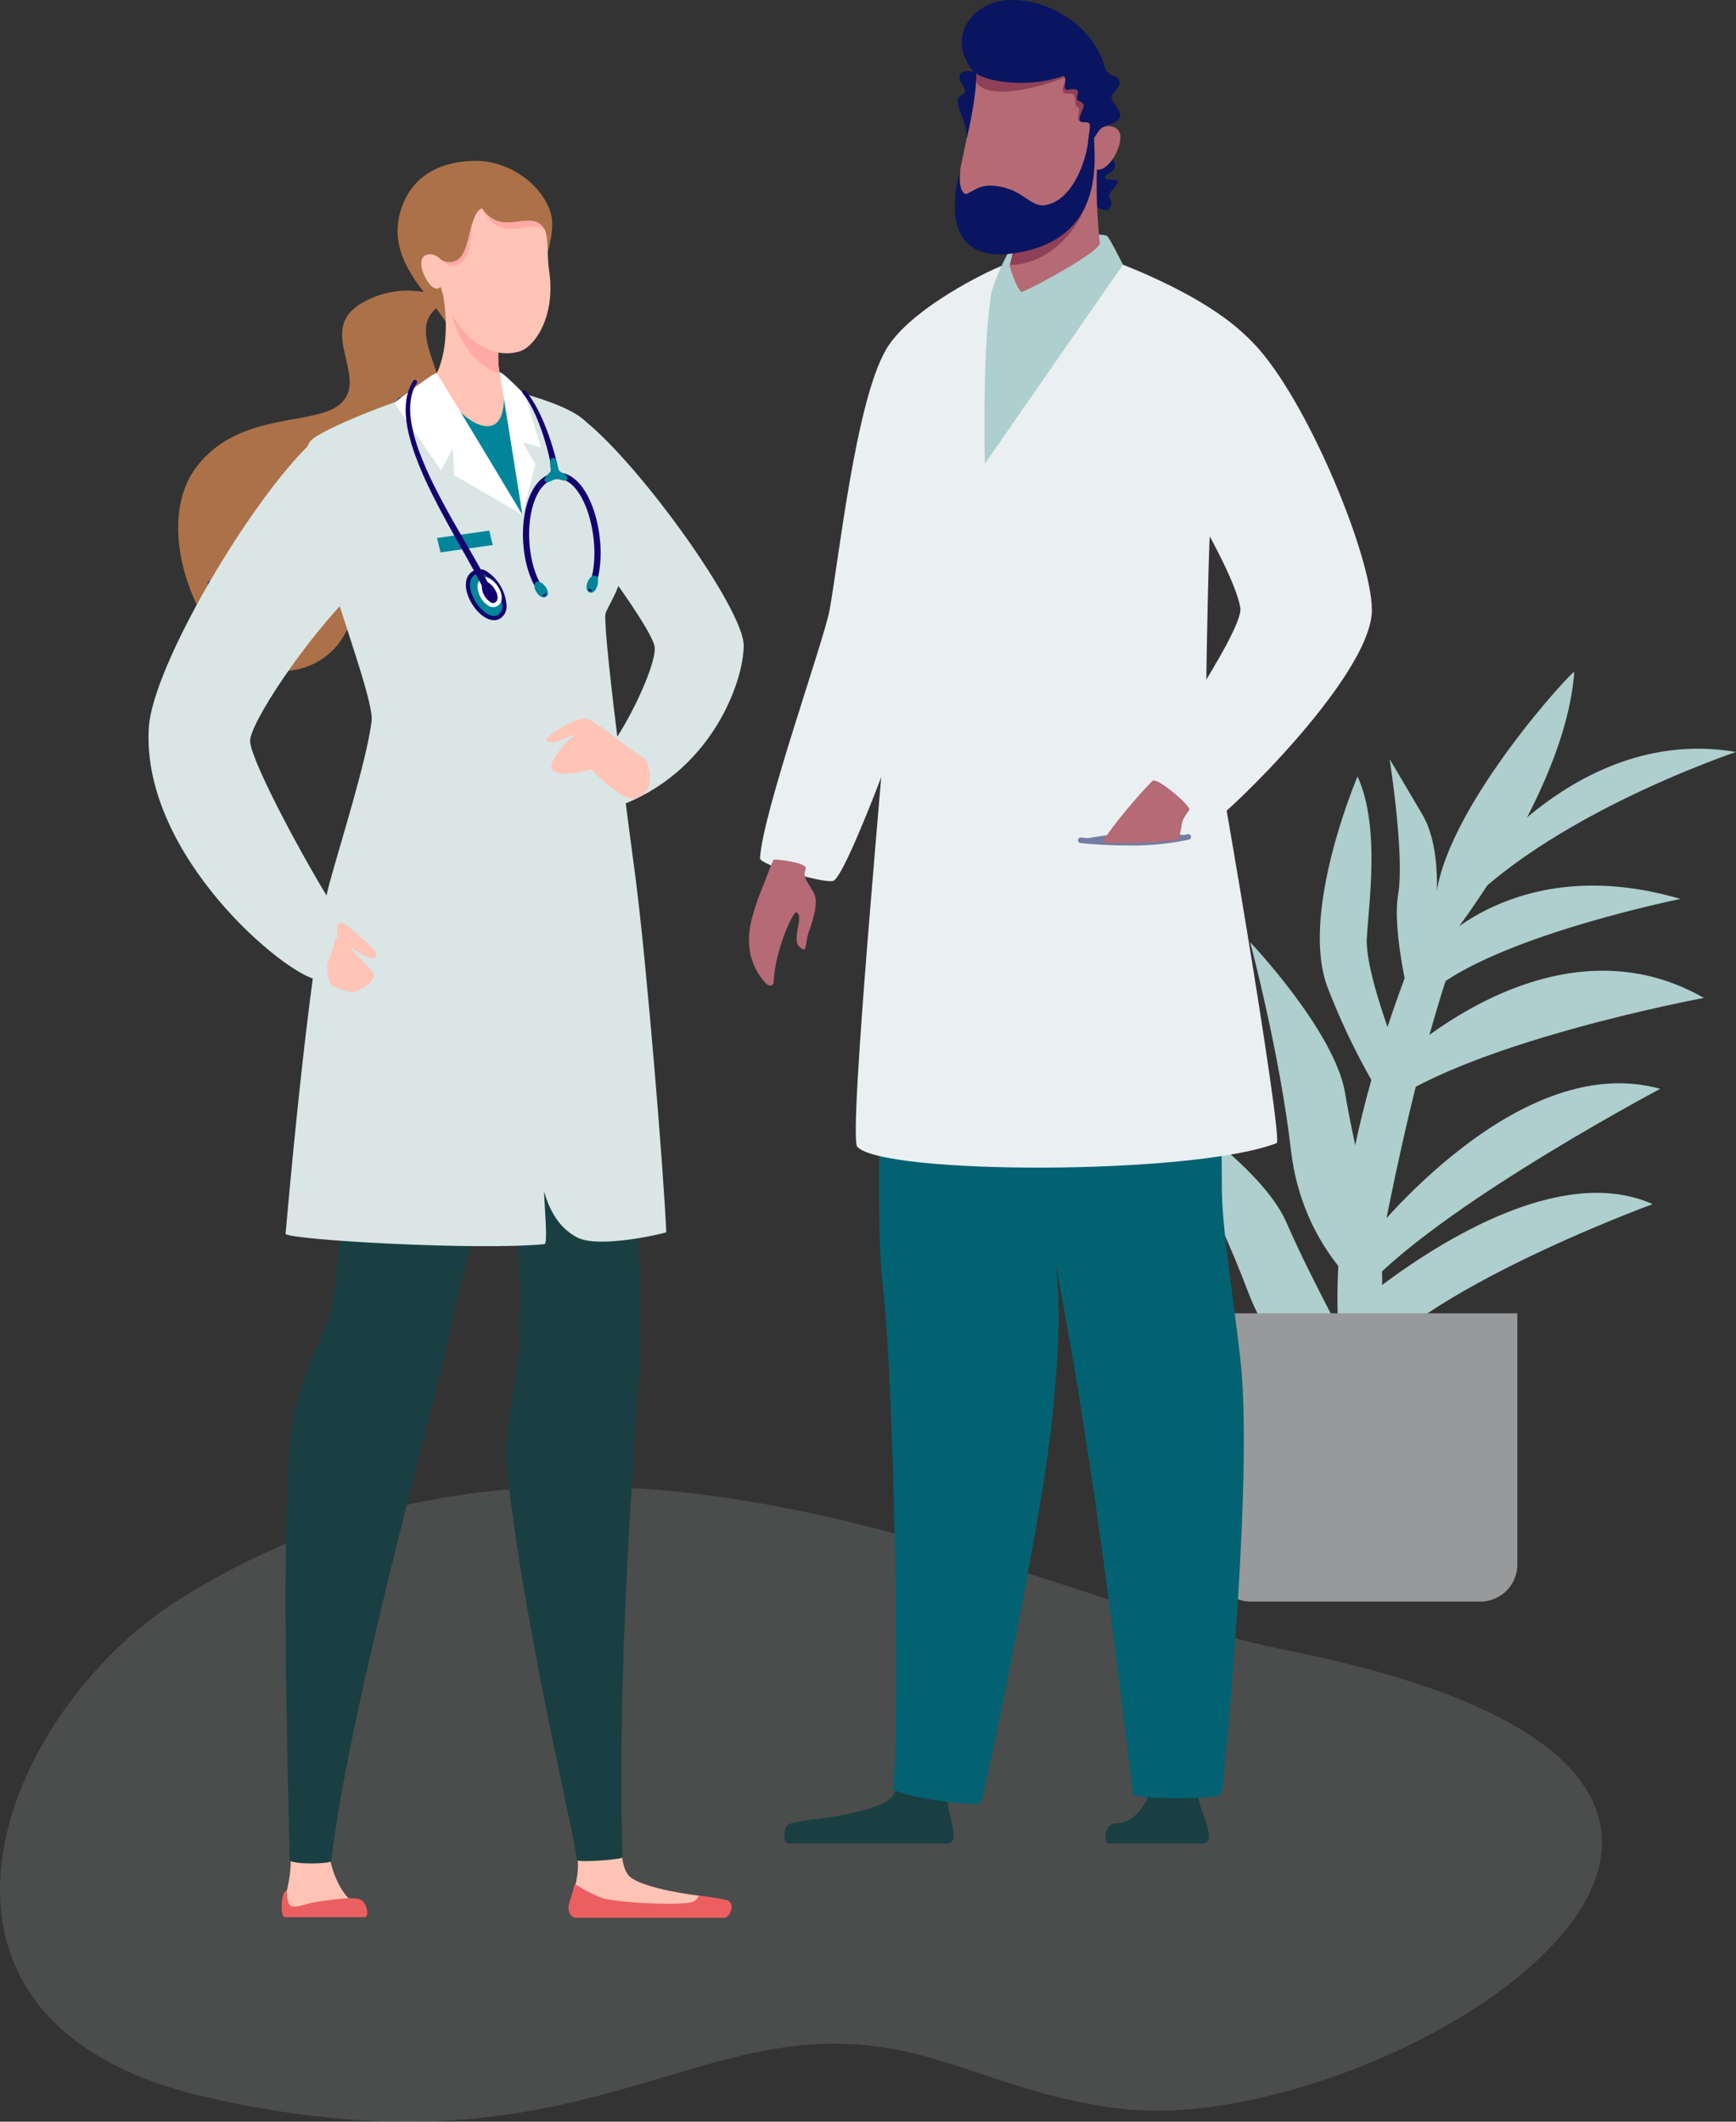 <svg xmlns="http://www.w3.org/2000/svg" xmlns:xlink="http://www.w3.org/1999/xlink" width="313.938" height="383.57" viewBox="0 0 313.938 383.57">
  <rect x="0" y="0" width="313.938" height="383.57" fill="#333333" stroke="none"/>
  <defs>
    <clipPath id="clip-path">
      <rect id="Rectangle_4532" data-name="Rectangle 4532" width="289.698" height="114.842" fill="none"/>
    </clipPath>
  </defs>
  <g id="Group_10753" data-name="Group 10753" transform="translate(-203.375 -6163.292)">
    <g id="Group_10744" data-name="Group 10744" transform="translate(203.375 6432.02)">
      <g id="Group_10466" data-name="Group 10466" transform="translate(0 0)" clip-path="url(#clip-path)">
        <path id="Path_27644" data-name="Path 27644" d="M153.874,100.817c17.175.838,28.5,9.345,49.017,11.705,48.193,5.541,151.238-58.732,29.816-82.895-46.812-9.316-126.378-55.943-200.5-9.061C-.214,41.076-22.143,96.783,37.162,110.38c63.23,14.5,84.383-11.146,116.712-9.564" transform="translate(0 0.004)" fill="rgba(151,153,155,0.25)" fill-rule="evenodd"/>
      </g>
    </g>
    <path id="Path_29231" data-name="Path 29231" d="M68.639,211.976c-6.857,4.4,2.959,13.936-.063,19.934-3.15,6.253-12.528,5.405-16.149,11.6-3.348,5.73,6.383,16.866-1.643,28.921-3.13,4.7-10.732,8.121-18.683,2.936-7.791-5.081-15.3-24.04-7.389-34.352,7.859-10.245,21.784-7.172,26.174-11.525,4.952-4.91-4.865-13.413,3.959-18.187a16.39,16.39,0,0,1,12.314-1.524c.844.66,2.1,1.792,1.48,2.193" transform="translate(214.247 6006.626)" fill="#ac7149"/>
    <path id="Path_29237" data-name="Path 29237" d="M178.952,286.378l-.07.1-.158.215c-.117.155-.239.305-.239.305a.333.333,0,0,1-.519-.415l0,0,.226-.287.15-.2.067-.093v0a.331.331,0,0,1,.539.385" transform="translate(97.021 5949.237)" fill="#344b91"/>
    <path id="Path_29238" data-name="Path 29238" d="M171.413,293.915s-.186.177-.378.346-.388.334-.388.334h0a.338.338,0,1,1-.433-.52h0s.19-.157.375-.32.365-.331.365-.331a.336.336,0,1,1,.46.49Z" transform="translate(102.864 5943.637)" fill="#344b91"/>
    <path id="Path_29239" data-name="Path 29239" d="M159.378,302.513l-1.06.674a.346.346,0,0,1-.371-.583h0l1.062-.67a.343.343,0,0,1,.367.58" transform="translate(112.078 5937.237)" fill="#344b91"/>
    <path id="Path_29240" data-name="Path 29240" d="M143.206,312.51l-.666.353a.354.354,0,1,1-.333-.626h0l.667-.35a.353.353,0,0,1,.33.624" transform="translate(123.885 5929.775)" fill="#344b91"/>
    <path id="Path_29241" data-name="Path 29241" d="M133.685,317.154l-.886.473a.36.36,0,1,1-.34-.635h0l.888-.47a.358.358,0,0,1,.337.632" transform="translate(131.186 5926.305)" fill="#344b91"/>
    <path id="Path_29242" data-name="Path 29242" d="M120.883,323.892l-1.069.659a.368.368,0,1,1-.387-.625h0l1.072-.655a.365.365,0,0,1,.383.622" transform="translate(140.932 5921.26)" fill="#344b91"/>
    <path id="Path_29243" data-name="Path 29243" d="M106.388,335.533l-.528.537a.377.377,0,0,1-.538-.527h0l.53-.535a.375.375,0,0,1,.534.527" transform="translate(151.445 5912.515)" fill="#344b91"/>
    <path id="Path_29244" data-name="Path 29244" d="M100.13,343.1l-.081.128c-.048.077-.11.18-.169.284-.119.208-.224.424-.224.424a.373.373,0,1,1-.672-.326h0s.115-.237.244-.465c.064-.114.132-.227.184-.31l.087-.137a.375.375,0,1,1,.633.4h0Z" transform="translate(156.139 5906.803)" fill="#344b91"/>
    <path id="Path_29245" data-name="Path 29245" d="M95.595,355.931l-.049.187-.1.412c-.071.3-.131.6-.131.6a.368.368,0,0,1-.722-.144s.062-.314.134-.625c.037-.156.075-.311.1-.427l.049-.193a.37.37,0,1,1,.717.185h0Z" transform="translate(159.405 5897.111)" fill="#344b91"/>
    <path id="Path_29246" data-name="Path 29246" d="M93.783,375.631v.754a.362.362,0,0,1-.724,0l0-.753a.363.363,0,1,1,.726,0Z" transform="translate(160.549 5882.282)" fill="#344b91"/>
    <path id="Path_29247" data-name="Path 29247" d="M94.157,385.6l.093,1a.358.358,0,0,1-.714.067l-.1-1a.36.36,0,0,1,.716-.068Z" transform="translate(160.263 5874.793)" fill="#344b91"/>
    <path id="Path_29248" data-name="Path 29248" d="M95.742,399.524l.137,1.248a.346.346,0,0,1-.687.077l-.147-1.247a.351.351,0,0,1,.7-.082Z" transform="translate(159.063 5864.354)" fill="#344b91"/>
    <path id="Path_29249" data-name="Path 29249" d="M96.368,419.608l-.1.747a.327.327,0,0,1-.649-.082l.091-.748a.33.33,0,1,1,.656.079Z" transform="translate(158.63 5849.359)" fill="#344b91"/>
    <path id="Path_29250" data-name="Path 29250" d="M93.665,429.477l-.05.152-.118.335c-.089.242-.189.48-.189.48v0a.316.316,0,0,1-.583-.243s.093-.226.175-.456l.109-.318.046-.146v0a.32.32,0,0,1,.61.195Z" transform="translate(160.816 5842.004)" fill="#344b91"/>
    <path id="Path_29251" data-name="Path 29251" d="M86.477,442.173l-.112.165-.253.359c-.187.259-.384.51-.384.51h0a.29.29,0,0,1-.459-.354s.187-.246.364-.5l.239-.35.106-.161,0,0a.3.3,0,1,1,.5.327l0,0" transform="translate(166.425 5832.531)" fill="#344b91"/>
    <path id="Path_29252" data-name="Path 29252" d="M73.986,457.426l-.559.505a.257.257,0,0,1-.348-.379l.552-.513a.263.263,0,0,1,.358.385l0,0" transform="translate(175.57 5821.103)" fill="#344b91"/>
    <path id="Path_29257" data-name="Path 29257" d="M204.49,280.86s0,.08.009.2.008.283.007.445c0,.324-.025.649-.025.649v0a.326.326,0,0,1-.65-.049h0s.024-.3.026-.606c0-.152,0-.3,0-.419l-.008-.192v0a.323.323,0,0,1,.646-.026" transform="translate(77.599 5953.208)" fill="#344b91"/>
    <path id="Path_29258" data-name="Path 29258" d="M196.911,299.516l-.09.083-.2.178c-.15.127-.305.245-.305.245h0a.335.335,0,0,1-.407-.533h0s.145-.109.283-.225l.187-.161.083-.076,0,0a.334.334,0,0,1,.45.492" transform="translate(83.634 5939.441)" fill="#344b91"/>
    <path id="Path_29259" data-name="Path 29259" d="M187.8,305.331l-.877.49a.341.341,0,0,1-.334-.595h0l.879-.486a.339.339,0,0,1,.33.592" transform="translate(90.643 5935.128)" fill="#344b91"/>
    <path id="Path_29260" data-name="Path 29260" d="M174.534,311.707l-1.137.534a.349.349,0,0,1-.3-.631h0l1.139-.529a.346.346,0,0,1,.294.627" transform="translate(100.761 5930.373)" fill="#344b91"/>
    <path id="Path_29261" data-name="Path 29261" d="M157.839,320.24l-.67.345a.359.359,0,0,1-.329-.637h0l.671-.342a.357.357,0,0,1,.326.635" transform="translate(112.932 5923.994)" fill="#344b91"/>
    <path id="Path_29262" data-name="Path 29262" d="M148.522,324.981l-.851.535a.365.365,0,1,1-.389-.616h0l.853-.531a.362.362,0,0,1,.385.614" transform="translate(120.071 5920.439)" fill="#344b91"/>
    <path id="Path_29263" data-name="Path 29263" d="M137.454,333.226l-.133.135c-.078.081-.18.191-.276.3-.2.225-.363.467-.363.467a.372.372,0,1,1-.611-.425h0v0s.192-.274.41-.522c.108-.125.22-.245.306-.334l.143-.144a.37.37,0,0,1,.526.52Z" transform="translate(128.39 5914.238)" fill="#344b91"/>
    <path id="Path_29264" data-name="Path 29264" d="M132.978,351.008l-.006.754a.372.372,0,0,1-.744-.005l0-.754a.373.373,0,1,1,.747,0Z" transform="translate(131.217 5900.731)" fill="#344b91"/>
    <path id="Path_29265" data-name="Path 29265" d="M133.309,360.978l.087,1a.367.367,0,0,1-.73.064l-.09-1a.368.368,0,0,1,.734-.066Z" transform="translate(130.958 5893.235)" fill="#344b91"/>
    <path id="Path_29266" data-name="Path 29266" d="M134.826,374.9l.157,1.246a.359.359,0,0,1-.713.091l-.162-1.245a.362.362,0,1,1,.717-.093Z" transform="translate(129.811 5882.793)" fill="#344b91"/>
    <path id="Path_29267" data-name="Path 29267" d="M137.215,394.806l.065.751a.35.35,0,0,1-.7.062l-.068-.75a.352.352,0,1,1,.7-.064Z" transform="translate(128.009 5867.893)" fill="#344b91"/>
    <path id="Path_29268" data-name="Path 29268" d="M137.936,404.815l.028,1a.345.345,0,0,1-.69.021l-.032-1a.347.347,0,1,1,.694-.022Z" transform="translate(127.462 5860.41)" fill="#344b91"/>
    <path id="Path_29269" data-name="Path 29269" d="M137.442,418.86s-.023.317-.056.634-.074.633-.074.633a.338.338,0,0,1-.67-.086s.039-.306.069-.614.052-.617.052-.617a.34.34,0,1,1,.679.047h0Z" transform="translate(127.913 5849.914)" fill="#344b91"/>
    <path id="Path_29273" data-name="Path 29273" d="M102.39,469.715l-.715.237a.3.3,0,0,1-.19-.564l.713-.245a.3.3,0,1,1,.2.571h0" transform="translate(154.389 5811.998)" fill="#344b91"/>
    <path id="Path_29274" data-name="Path 29274" d="M91.867,472.259l-.158.022-.351.042c-.255.027-.512.043-.512.043a.283.283,0,0,1-.039-.564s.245-.018.489-.047l.335-.044.152-.023h0a.288.288,0,1,1,.086.57Z" transform="translate(162.431 5810.083)" fill="#344b91"/>
    <path id="Path_29275" data-name="Path 29275" d="M77.2,471.675l-.2-.031c-.119-.02-.277-.048-.435-.08-.315-.064-.626-.147-.626-.147h0a.262.262,0,0,1,.134-.507s.3.076.6.134c.15.029.3.055.415.072l.191.028h0a.269.269,0,1,1-.077.532h0" transform="translate(173.511 5810.67)" fill="#344b91"/>
    <path id="Path_29296" data-name="Path 29296" d="M43.075,418.369l.129.742a.316.316,0,0,1-.623.11l-.134-.741a.319.319,0,0,1,.627-.113Z" transform="translate(198.45 5850.205)" fill="#344b91"/>
    <path id="Path_29297" data-name="Path 29297" d="M45.027,428.194l.229.979a.3.3,0,0,1-.586.141l-.241-.976a.307.307,0,0,1,.6-.147v0" transform="translate(196.969 5842.827)" fill="#344b91"/>
    <path id="Path_29298" data-name="Path 29298" d="M48.781,441.725l.414,1.186a.278.278,0,0,1-.524.187l-.429-1.18a.286.286,0,1,1,.537-.2v0" transform="translate(194.12 5832.661)" fill="#344b91"/>
    <path id="Path_29299" data-name="Path 29299" d="M57.568,459.564l.076.078a1.941,1.941,0,0,0,.17.149,1.1,1.1,0,0,0,.174.112.613.613,0,0,0,.077.033.251.251,0,0,1-.148.48l-.011,0a1.066,1.066,0,0,1-.139-.056,1.581,1.581,0,0,1-.261-.161,2.452,2.452,0,0,1-.219-.188l-.088-.089a.256.256,0,0,1,.362-.36h0Z" transform="translate(187.455 5819.22)" fill="#344b91"/>
    <path id="Path_29300" data-name="Path 29300" d="M315.738,338.137c0,6.6-5.928,23.277-23.165,29.242-6.579,2.277-6.732-5.715-6.246-5.86,5.286-1.59,14.193-20.068,13.259-23.382-.389-1.38-1.979-4.074-4.105-7.254-1-1.5-2.121-3.1-3.294-4.73v0c-2.5-3.472-5.235-7.041-7.527-9.858-12.742-15.675-4.829-24.59,2.349-18.772,10.386,8.418,28.729,34.146,28.729,40.617" transform="translate(22.129 5941.842)" fill="#d9e6e5"/>
    <path id="Path_29301" data-name="Path 29301" d="M199.276,277.536h15.061l10.075,28.191-20.585,3.516Z" transform="translate(81.01 5955.466)" fill="#00859b"/>
    <path id="Path_29302" data-name="Path 29302" d="M198.513,150.155c-5.387.7-7.424,3.439-9.088-2.289-1.883-6.484-12.618-12.7-9.573-23.022,2.04-6.915,8.036-9.062,13.64-9.062,5.891,0,11.772,4.091,13.464,9.23.956,2.909-.448,6.932-1.176,10.045-.178.755-1.07,14.293-7.268,15.1" transform="translate(95.959 6076.591)" fill="#ac7149"/>
    <path id="Path_29303" data-name="Path 29303" d="M217.894,211.9c-.117-.627-.43-1.562-.664-2.647a11.29,11.29,0,0,1-.28-2.348,37.021,37.021,0,0,1,.583-7.2l-9.23-10.36-2.928.072c3.338,8.729,2.206,17.543-.118,20.78-.167.233,6,9.6,10.41,8.553,2.906-.688,2.293-6.483,2.225-6.849" transform="translate(76.532 6021.508)" fill="#ffc4b5"/>
    <path id="Path_29304" data-name="Path 29304" d="M225.919,226.425a11.29,11.29,0,0,1-.28-2.348,36.995,36.995,0,0,1,.583-7.2l-9.364-4.6c-.031,6.465,4.421,13.162,9.061,14.149" transform="translate(67.844 6004.335)" fill="#ffa9a6"/>
    <path id="Path_29305" data-name="Path 29305" d="M229.293,165.431c-.334,5.9-3.315,9.731-5.616,10.381-6.371,1.787-12.431-4.19-14.466-12.706a14.493,14.493,0,0,1,.327-3.913,2.677,2.677,0,0,0,3.871-.88c1.444-2.257,1.444-7.528,3.529-8.4,3.767,5.642,9.164-.478,11.483,4.088.546,1.721.279,4.553.676,7.257a20.562,20.562,0,0,1,.2,4.174" transform="translate(73.589 6051.035)" fill="#ffc4b5"/>
    <path id="Path_29306" data-name="Path 29306" d="M239.986,149.906c3.767,5.644,9.162-.48,11.478,4.091-2.476-2.668-7.99,2.909-11.5-4.078.008,0,.014-.01.022-.013" transform="translate(50.542 6051.04)" fill="#ffa9a6"/>
    <path id="Path_29307" data-name="Path 29307" d="M214.884,165.909c.886-1.388,1.229-3.909,1.845-5.851-.361,2.9-.284,6.033-2.111,7.322-1.762,1.244-2.774.065-3.463-.5a2.673,2.673,0,0,0,3.729-.974" transform="translate(72.114 6043.437)" fill="#ffa9a6"/>
    <path id="Path_29308" data-name="Path 29308" d="M196.741,183.445c-1.594,1.785,2.479,8.735,3.656,4.284.5-1.882.3-2.958-.57-3.878-1.145-1.2-2.542-1.015-3.086-.406" transform="translate(83.181 6026.283)" fill="#ffc4b5"/>
    <path id="Path_29309" data-name="Path 29309" d="M330.721,1338.875s-18.267.178-24.318.178c-.873,0-2.3.188-2.214-.911.193-2.469,1.893-6.885,1-9.527,1.7-1.627,8.073-2.325,8.073-2.325s-.119,4.479,1.427,6.024c1.824,1.823,8.5,3.034,12.566,3.564,2.478.323,3.467,3,3.467,3" transform="translate(2.451 5170.132)" fill="#ffc4b5"/>
    <path id="Path_29310" data-name="Path 29310" d="M330.6,1362.418H303.848c-.584,0-1.5-.432-1.45-2.041.026-.753.809-2.31,1-3.777a.258.258,0,0,1,.346-.188,25.7,25.7,0,0,0,5.029,2.543c5.644,1.074,14.19,1.053,15.686.684,1.32-.326,1.457-1.231,1.457-1.231a47.856,47.856,0,0,1,5.177.813c1.676.786.323,3.2-.487,3.2" transform="translate(3.79 5147.593)" fill="#ec5f61"/>
    <path id="Path_29311" data-name="Path 29311" d="M111.9,1338.073s-7.328.178-13.378.178c-.873,0-1.587.187-1.5-.912.193-2.468,1.494-4.631,1.349-9.906,1.7-1.626,5.317-2.918,6.791-1.787,0,3.805,1.929,8.643,4.261,10.431,1.257,1.062,2.476,2,2.476,2" transform="translate(157.585 5170.936)" fill="#ffc4b5"/>
    <path id="Path_29312" data-name="Path 29312" d="M110.888,1365.737H96.444c-.873,0-.688-4.038.071-4.71.516-.457.052,2.191,1.1,2.721.749.378,3.244-.6,4.286-.728,1.13-.144,6.748-1.175,8.234-.438,1.266.628,1.56,3.156.75,3.156" transform="translate(158.447 5144.161)" fill="#ec5f61"/>
    <path id="Path_29313" data-name="Path 29313" d="M278.449,824.578c-.193.38-7.713.961-8.252.495-.168-3.777-10.111-44.173-12.749-72.133-.488-5.175,2.226-16.194,2.5-22,.4-8.357-1.995-48.723-2.347-49.268-.336-.524,18.214-42.064,20.494-24.7,2.4,18.266,3.272,57.609,3.586,73.349.166,8.33-4.435,52.482-3.236,94.256" transform="translate(37.492 5674.51)" fill="#193f42"/>
    <path id="Path_29314" data-name="Path 29314" d="M129.028,640.862c-1.214,9.218-18.355,67.72-22.094,98.92-.057.479-6.71.684-7.5-.141-.4-17.518-1.451-57.114.01-75.25.925-11.478,6.878-20.6,7.707-25.235,1.7-9.488,8.292-92.462,8.363-97.744,0,0,27.7-5.381,34.453-1.272,3.645,12.094-20.781,98.509-20.936,100.722" transform="translate(156.331 5759.98)" fill="#193f42"/>
    <path id="Path_29315" data-name="Path 29315" d="M156.517,322.511c.075-1.15,3.642-5.768,2.821-9.143-.688-2.83-5.226-6.034-4.874-8.762.575-4.453.737-14.831-1.658-17.139-2.564-2.47-9.029-4.352-12.023-5.162l.737,22.162L124.905,282.3c-5.589.944-19.893,6.848-21.618,8.721-5.37,5.83,11.711,45.012,10.955,50.8-.958,7.333-5.63,21.949-7.619,29.274-3.7,13.627-7.935,63.39-7.935,63.39,1.273,1.132,35.232,3.012,46.813,1.835.661-.067-.017-6.97-.07-9.5.945,3.185,2.51,6.454,5.958,8.277,3.951,2.09,15.66-.693,16.141-.914-.414-10.188-3.46-47.748-5.529-63.857-.505-3.935-5.806-42.886-5.486-47.815" transform="translate(156.332 5951.895)" fill="#d9e6e5"/>
    <path id="Path_29316" data-name="Path 29316" d="M184.673,268.559c-.287-.358-7.661,5.358-7.661,5.358L185.42,286.1l2.181-3.952.225,4.838,12.345,7.176s-14.952-24.923-15.5-25.6" transform="translate(97.681 5962.201)" fill="#fff"/>
    <path id="Path_29317" data-name="Path 29317" d="M252.918,268.226c.16.891,4.089,25.6,4.089,25.6l2.342-9.141-2.257-3.955,3.261.914-2.889-9.489s-4.722-4.9-4.546-3.932" transform="translate(40.845 5962.534)" fill="#fff"/>
    <path id="Path_29318" data-name="Path 29318" d="M217.784,384.55l-9.445,1.333-.638-2.6,9.445-1.333Z" transform="translate(74.701 5877.275)" fill="#00859b"/>
    <path id="Path_29319" data-name="Path 29319" d="M319.247,528.854c-.089.211-.915.168-1.2.69-1.462,2.65-.6,7.065-.2,7.7.287.462,3.568,1.522,4.246,1.387.615-.122,3.614-1.4,3.673-3.073.03-.856-3.186-3.2-4.473-5.145a13.641,13.641,0,0,0,4.006,2.168.827.827,0,0,0,.842-.853c-.045-.5-1.32-1.864-3.031-3.184-1.294-1-2.391-2.241-3.207-2.436-.4-.1-.967.481-1.022,1.181s.425,1.437.371,1.565" transform="translate(-54.719 5804.005)" fill="#ffc4b5"/>
    <path id="Path_29320" data-name="Path 29320" d="M147.976,550.62c-3.971-2.5-9.491-7.333-10.765-7.333-2.386,0-7.36,3.357-7.068,3.891.833,1.522,4.5-1.306,5.054-.82-1.6.981-4.574,4.666-4.2,5.865.681,2.2,7.185.272,7.185.272s5.553,5.826,7.914,5.239a3.385,3.385,0,0,0,2.537-2.285,7.15,7.15,0,0,0-.655-4.829" transform="translate(172.085 5749.891)" fill="#ffc4b5"/>
    <path id="Path_29321" data-name="Path 29321" d="M29.386,313.188C18.334,323.661.743,353.509.056,364.621c-1.431,23.159,24.974,45.015,30.586,45.6.413.043,5.359-9.2,2.7-13.382-4.529-7.119-14.437-25.282-14.966-29.589-.37-3.011,10.256-18.95,18.922-27.377,8.925-8.68,1.922-36-7.912-26.683" transform="translate(230.233 5930.201)" fill="#d9e6e5"/>
    <path id="Path_29322" data-name="Path 29322" d="M235.795,419.406c-2.381,1.91-7.752-5.689-4.683-7.828s7.331,5.7,4.683,7.828" transform="translate(57.861 5855.366)" fill="#00859b"/>
    <path id="Path_29323" data-name="Path 29323" d="M233.564,418.961c-1.411,0-2.9-1.287-3.866-2.77-1.307-2.012-1.891-4.751-.085-6.01a2.379,2.379,0,0,1,2.541-.108,8.06,8.06,0,0,1,3.665,6.066,2.588,2.588,0,0,1-1.113,2.5,2.175,2.175,0,0,1-1.142.32m.947-.642h0Zm-3.589-7.8a1.509,1.509,0,0,0-.879.284c-1.395.972-.829,3.263.287,4.981,1.072,1.65,2.786,2.941,3.987,2.216a1.94,1.94,0,0,0,.749-1.825,7.312,7.312,0,0,0-3.247-5.422,2.022,2.022,0,0,0-.9-.233" transform="translate(59.145 5856.454)" fill="#14006e"/>
    <path id="Path_29324" data-name="Path 29324" d="M239.31,417.007c1.033-.731,4.078,2.8,2.578,4.3s-4.144-3.311-2.578-4.3" transform="translate(51.39 5851.1)" fill="#14006e"/>
    <path id="Path_29325" data-name="Path 29325" d="M239.787,420.887a1.649,1.649,0,0,1-.616-.124,4.211,4.211,0,0,1-2.152-3.219,1.947,1.947,0,0,1,.7-1.923l.061-.035c1.023-.462,2.235.524,2.931,1.636.834,1.334.851,2.63.042,3.3a1.5,1.5,0,0,1-.969.363m-1.663-4.627a1.288,1.288,0,0,0-.356,1.2,3.5,3.5,0,0,0,1.684,2.605.754.754,0,0,0,.823-.119c.569-.472.31-1.507-.2-2.322-.591-.946-1.456-1.546-1.951-1.362" transform="translate(52.762 5852.178)" fill="#fff"/>
    <path id="Path_29326" data-name="Path 29326" d="M199.74,312.4l-.194-.429c-.126-.273-.312-.671-.566-1.181-.5-1.017-1.265-2.457-2.218-4.172l-3.286-5.86c-1.2-2.152-2.453-4.464-3.621-6.826a66.406,66.406,0,0,1-3.079-7.117,34.893,34.893,0,0,1-1.034-3.437,21.449,21.449,0,0,1-.54-3.19,13.448,13.448,0,0,1,.015-2.76,9.747,9.747,0,0,1,.466-2.1,8.233,8.233,0,0,1,.565-1.276l.253-.426a.376.376,0,0,1,.649.381l-.013.022-.224.387a7.47,7.47,0,0,0-.5,1.162,8.96,8.96,0,0,0-.4,1.936,12.684,12.684,0,0,0,.018,2.6,20.658,20.658,0,0,0,.556,3.059,34.045,34.045,0,0,0,1.047,3.336,65.436,65.436,0,0,0,3.119,6.976c1.185,2.325,2.461,4.607,3.679,6.738l3.356,5.822c.978,1.712,1.768,3.159,2.294,4.194.264.514.464.93.6,1.214l.2.427a.628.628,0,0,1-1.138.531l0-.007" transform="translate(91.595 5958.532)" fill="#14006e"/>
    <path id="Path_29327" data-name="Path 29327" d="M272.827,362a.558.558,0,0,1-.454-.233c-2.995-4.161-3.708-12.3-1.525-17.409,1.03-2.414,2.583-3.831,4.492-4.1,1.747-.246,3.406.57,4.8,2.36,3.332,4.264,4.535,13.117,2.473,18.217a.559.559,0,1,1-1.036-.419c1.9-4.705.753-13.18-2.318-17.109-1.155-1.478-2.421-2.132-3.768-1.942-1.895.267-3.014,2.014-3.619,3.432-2.015,4.72-1.345,12.5,1.4,16.317a.559.559,0,0,1-.453.886" transform="translate(28.365 5908.531)" fill="#14006e"/>
    <path id="Path_29328" data-name="Path 29328" d="M317.025,414.312c.938.248.278,3.386-1.04,3.042s-.268-3.387,1.04-3.042" transform="translate(-5.931 5853.066)" fill="#00859b"/>
    <path id="Path_29329" data-name="Path 29329" d="M317.175,424.265c.282-.172-.635-.572-.665-.36s.451.49.665.36" transform="translate(-6.778 5845.907)" fill="#14006e"/>
    <path id="Path_29330" data-name="Path 29330" d="M278.124,418.6c.747-.619,2.916,1.744,1.869,2.616s-2.911-1.753-1.869-2.616" transform="translate(22.196 5849.911)" fill="#00859b"/>
    <path id="Path_29331" data-name="Path 29331" d="M284.39,427.309c.024-.33-.835.184-.679.332s.661-.082.679-.332" transform="translate(17.797 5843.394)" fill="#14006e"/>
    <path id="Path_29332" data-name="Path 29332" d="M269.707,281.107l.377.453c.123.137.259.337.419.557s.33.473.5.751.354.585.542.91.362.679.553,1.04c.173.369.368.744.536,1.136l.262.59.249.6c.171.4.318.807.474,1.2s.294.794.422,1.18.257.757.369,1.112.212.693.309,1c.183.625.323,1.15.418,1.519l.142.583a.559.559,0,1,1-1.087.266l0-.015,0-.014-.119-.567c-.08-.361-.2-.876-.358-1.492-.084-.307-.167-.641-.27-.992s-.207-.721-.326-1.1-.248-.77-.376-1.169-.272-.8-.425-1.193l-.224-.595-.237-.583c-.152-.389-.329-.758-.486-1.123-.174-.355-.331-.706-.5-1.024s-.326-.625-.493-.892-.308-.519-.451-.722-.254-.391-.377-.538l-.362-.465a.336.336,0,0,1,.522-.422" transform="translate(28.713 5952.883)" fill="#14006e"/>
    <path id="Path_29333" data-name="Path 29333" d="M286.585,329.57c.857-.1.764,1.835,1.093,2.277.432.58,1.736.652,1.476,1.608-.17.623-1.569-.215-2.126-.048s-1.527.9-1.927.393c-.418-.531.939-1.495,1.059-1.852s-.549-2.265.425-2.377" transform="translate(16.801 5916.504)" fill="#00859b"/>
    <path id="Path_29356" data-name="Path 29356" d="M649.45,263.467m.113-3.986h0Z" transform="translate(-256.093 5968.987)" fill="#747da1"/>
    <path id="Path_29359" data-name="Path 29359" d="M569.505,632.02" transform="translate(-196.227 5690.02)" fill="#747da1"/>
    <g id="Group_10745" data-name="Group 10745" transform="translate(210.919 6163.292)">
      <g id="Group_10743" data-name="Group 10743" transform="translate(201.787 121.457)">
        <path id="Path_29334" data-name="Path 29334" d="M1014.916,561.617s19.276-27.019,47.678-22.132c0,0-37.744,12.629-52.745,32.165Z" transform="translate(-957.988 -524.994)" fill="#afcece"/>
        <path id="Path_29335" data-name="Path 29335" d="M974.383,591.363c2.414-2.518,7.9-25,1.984-35.009l-5.915-10.011S973.2,563.865,972,570.78s2.381,20.582,2.381,20.582" transform="translate(-928.486 -530.572)" fill="#afcece"/>
        <path id="Path_29336" data-name="Path 29336" d="M992.786,649.007s15.077-17.923,44.925-9.169c0,0-39.535,7.983-47.686,19.575Z" transform="translate(-943.143 -598.78)" fill="#afcece"/>
        <path id="Path_29337" data-name="Path 29337" d="M1021.841,483.568c.05-.67-22.478,23.511-24.923,39.96l-2.444,16.449,2.791-5.519s22.851-27.728,24.576-50.889" transform="translate(-946.474 -483.555)" fill="#afcece"/>
        <path id="Path_29338" data-name="Path 29338" d="M935.623,612.582s-7.336-17.583-6.913-24.5,2.357-20.315-1.686-29.15c0,0-10.524,24.595-5.428,38.086a124.175,124.175,0,0,0,12.394,24.02Z" transform="translate(-890.859 -540.002)" fill="#afcece"/>
        <path id="Path_29339" data-name="Path 29339" d="M962.845,716.016s28.537-28.483,56.544-12.4c0,0-44.694,8.295-59.475,20.881Z" transform="translate(-920.595 -644.659)" fill="#afcece"/>
        <path id="Path_29340" data-name="Path 29340" d="M941.717,809.743s27.522-36.486,54.289-29.03c0,0-48.658,25.743-56.786,40.7Z" transform="translate(-905.099 -705.322)" fill="#afcece"/>
        <path id="Path_29341" data-name="Path 29341" d="M939.22,880.471s33.128-29.821,55.421-19.855c0,0-47.032,17.142-54.3,32.925Z" transform="translate(-905.099 -764.382)" fill="#afcece"/>
        <path id="Path_29342" data-name="Path 29342" d="M870.067,678.156s15.328,16.133,17.178,27.331,6.452,28.62,6.452,28.62.928,9.963-.849,9.038-13.372-9.8-15.4-27.345-7.379-37.644-7.379-37.644" transform="translate(-853.316 -629.277)" fill="#afcece"/>
        <path id="Path_29343" data-name="Path 29343" d="M803.375,790.907s18.788,11.925,23.3,22.338,13.213,26.2,13.213,26.2,3.321,9.438,1.373,8.973-15.352-6.252-21.584-22.783-16.3-34.723-16.3-34.723" transform="translate(-803.375 -713.708)" fill="#afcece"/>
        <path id="Path_29344" data-name="Path 29344" d="M950.859,648.172S927.721,696.5,933.94,733.609l2.995-.616s5.857-40.311,15.5-70.266Z" transform="translate(-900.35 -606.824)" fill="#afcece"/>
      </g>
      <path id="Path_29345" data-name="Path 29345" d="M892.028,997.391H850.552a6.71,6.71,0,0,1-6.71-6.71V945.27h54.9v45.411a6.71,6.71,0,0,1-6.71,6.71" transform="translate(-631.89 -707.842)" fill="#97999b"/>
      <path id="Path_29346" data-name="Path 29346" d="M766.923,1278.835a4.978,4.978,0,0,1,1.378-.2l.016-.015c4.366-.569,6.639-6.722,6.639-10.807,1.582-1.215,5.9.254,7.724,2-1.023,4.042,1.19,7.365,1.693,9.938l.018,0c.431,1.664-.065,2.563-1,2.563H766.413c-.869,0-.8-2.711.511-3.477" transform="translate(-573.478 -949.038)" fill="#193f42"/>
      <path id="Path_29347" data-name="Path 29347" d="M535.385,1279.657a23.5,23.5,0,0,1,5.035-.9c4.365-.569,11.531-1.869,13.489-3.826,1.659-1.658,1.532-6.466,1.532-6.466s6.84.75,8.665,2.5c-.889,2.628.611,6.89,1,9.609h0c.431,1.664-.065,2.563-1,2.563H535.385c-.869,0-1.177-2.521,0-3.477" transform="translate(-400.332 -949.86)" fill="#193f42"/>
      <path id="Path_29348" data-name="Path 29348" d="M602.737,609.207c.042,7.848.262,13.934.646,17.08,2.323,18.931,3.1,83.335,1.911,91.122-.227,1.489,15.543,3.634,15.895,2.746.8-2.035,11.226-51.967,12.962-70.227.8-8.379,1.633-17.591.586-26.96-.489-4.385,11.917-80.584,11.244-93.482-15.681-3.155-37.308-3.042-37.308-3.042-2.865,23.478-6.059,60.672-5.935,82.762" transform="translate(-451.342 -394.215)" fill="#036272"/>
      <path id="Path_29349" data-name="Path 29349" d="M666.779,542.109c0,.975,4.522,25.256,8.553,53.553,1.591,12.6,4.982,26.729,7.363,39.037,7.785,40.234,12.084,82,13.982,95.61.139.987,15.825.963,16.006,0,.3-1.629,5.347-51.967,3.669-75.516-.555-7.814-3.568-25.595-3.624-33.435,0-.3,0-.592-.007-.887-.072-10.345-.144-20.477-.21-29.869-.189-26.472-.611-41.554-.538-44.354-5.146-3.17-45.2-4.139-45.2-4.139" transform="translate(-499.301 -405.945)" fill="#036272"/>
      <path id="Path_29350" data-name="Path 29350" d="M797.449,601.967a.249.249,0,0,1-.123-.032c-.28-.156-.556-.328-.821-.51a.251.251,0,0,1,.284-.414c.253.173.516.337.782.486a.251.251,0,0,1-.123.47m-2.163-1.606a.25.25,0,0,1-.174-.07c-.244-.233-.483-.482-.71-.739a.251.251,0,1,1,.376-.333c.219.247.448.485.681.709a.251.251,0,0,1-.174.433m-1.768-2.116a.251.251,0,0,1-.209-.111c-.187-.278-.369-.569-.541-.866a.251.251,0,0,1,.434-.252c.167.287.343.569.524.838a.251.251,0,0,1-.208.392m-1.334-2.417a.25.25,0,0,1-.229-.148c-.137-.3-.269-.619-.394-.939a.251.251,0,1,1,.468-.182c.122.312.251.62.384.915a.251.251,0,0,1-.229.354m-.958-2.59a.251.251,0,0,1-.241-.179c-.1-.32-.186-.649-.269-.98a.251.251,0,1,1,.487-.123c.082.324.17.646.264.959a.251.251,0,0,1-.241.323m-.635-2.689a.251.251,0,0,1-.247-.207c-.059-.331-.112-.668-.159-1a.251.251,0,0,1,.5-.069c.045.328.1.659.155.983a.251.251,0,0,1-.248.3m-.337-2.743a.251.251,0,0,1-.25-.235c-.023-.343-.039-.685-.046-1.016a.251.251,0,1,1,.5-.011c.008.323.023.657.045.994a.251.251,0,0,1-.234.267h-.017m0-2.762h-.02a.251.251,0,0,1-.231-.27c.029-.373.07-.717.123-1.021a.251.251,0,0,1,.495.086c-.05.289-.09.616-.117.973a.251.251,0,0,1-.25.232" transform="translate(-591.541 -436.974)" fill="#150e2e"/>
      <path id="Path_29351" data-name="Path 29351" d="M586.341,345.509c4.622,5.1,60.817,5.184,75.855-.658,1.294-.5-11.491-75.9-12.694-79.58-.048-.146-.05-1.773-.025-4.207.025-2.542.083-5.963.156-9.484.08-4.122.183-8.384.276-11.536.075-2.627.148-4.486.2-4.858,1.457-10.991,11.418-31.369,6.827-35.986-5.142-5.167-13.945-9.743-22.535-13.156-5.686-2.258-17.185-1.864-22.7.532-4.338,1.884-16.472,8.261-20.192,14.922-.914,1.638,1.314,51.272.789,57.451-.992,14.415-7.623,84.716-5.95,86.56" transform="translate(-438.866 -138.193)" fill="#eaeff2"/>
      <path id="Path_29352" data-name="Path 29352" d="M683.854,170.738c.628-.46,15.28-2.527,17.038-1.633.4.2,2.9,5.209,2.9,5.209L678.82,210.3s-.536-20.2,1.194-31.046a39.2,39.2,0,0,1,3.84-8.51" transform="translate(-508.259 -126.465)" fill="#afcece"/>
      <path id="Path_29353" data-name="Path 29353" d="M812.5,232.8c9.9,8.973,22.483,39.376,22.483,49.267,0,12.283-28.491,39.291-30.123,39.285-2.461-.009-10.771-6.48-11.026-7.46-.523-2.009,18.11-27.848,17.356-32.243-.766-4.47-5.946-14.366-13.657-26.774-8.981-14.451,2.672-33.22,14.968-22.074" transform="translate(-594.435 -171.797)" fill="#eaeff2"/>
      <path id="Path_29354" data-name="Path 29354" d="M530.551,338.88c2.8-1.967,14.772-34.9,15.247-38.05.854-5.671-2.477-21.884.771-38.7,3.77-19.509-2.167-26.86-6.671-19.122-5.467,9.395-8.543,38.262-10.175,47.053-1.028,5.541-12.129,36.626-12.565,44.81-.063,1.191,12.216,4.837,13.393,4.012" transform="translate(-387.261 -179.701)" fill="#eaeff2"/>
      <path id="Path_29355" data-name="Path 29355" d="M750.93,294.73" transform="translate(-562.316 -220.701)" fill="#747da1"/>
      <path id="Path_29357" data-name="Path 29357" d="M755.125,602.447a84.557,84.557,0,0,1-8.566-.44.5.5,0,1,1,.1-1c5.669.591,13.706.746,19.265-.592a.5.5,0,0,1,.235.977,49.46,49.46,0,0,1-11.038,1.055" transform="translate(-558.705 -449.596)" fill="#747da1"/>
      <path id="Path_29358" data-name="Path 29358" d="M752.553,691.705m15.947-.3h0Z" transform="translate(-563.531 -517.745)" fill="#747da1"/>
      <path id="Path_29361" data-name="Path 29361" d="M752.974,112.7c1.161.992,1.053,1.883.687,2.386-.378.52-1.9,1.041-1.415,1.566s2.16-.089,2.185.6-2.059,2.144-1.52,2.784.53,2.927-1.391,2.209-3.93-4.323-3.93-4.323l.847-3.762Z" transform="translate(-559.815 -84.393)" fill="#091561"/>
      <path id="Path_29362" data-name="Path 29362" d="M699.184,133.724c-.628,0-2.274-4.469-2.143-4.919a57.217,57.217,0,0,0,1.751-12.012l.037-.019,14.117-8.685a94.432,94.432,0,0,0,.367,16.751c.234,1.615-13.543,8.884-14.129,8.884" transform="translate(-521.957 -80.94)" fill="#b56a76"/>
      <path id="Path_29363" data-name="Path 29363" d="M711.664,116.868c1.412,9.624-6.869,18.686-14.6,18.511a57.233,57.233,0,0,0,1.751-12.012l.037-.019Z" transform="translate(-521.979 -87.514)" fill="#8f4056"/>
      <path id="Path_29364" data-name="Path 29364" d="M685.154,45.512c.025,1.043.005,2.249-.059,3.538a43.162,43.162,0,0,1-1.8,11.066c-2.2,6.28-8.479,11.051-15.231,10.844-5.261-.161-7.75-3.932-8.335-7.871-.027-.18-.045-.364-.062-.549a25.08,25.08,0,0,1,.683-6.889c.4-2,.862-3.928,1.06-5.542.255-2.068.358-4.3.476-6.2.125-2.024.6-3.009,1.424-3.6,1.21-.868,2.617-2.506,4.4-3.318a15.57,15.57,0,0,1,6.444-1.639,12.133,12.133,0,0,1,6.377,2.683,22.535,22.535,0,0,1,2.881,2.528,17.155,17.155,0,0,1,1.274,1.481,9.066,9.066,0,0,1,.46,3.47" transform="translate(-493.942 -26.469)" fill="#b56a76"/>
      <path id="Path_29365" data-name="Path 29365" d="M695.156,48.152a13.781,13.781,0,0,1-.653,1.656c-.6,1.417-1.4,3.222-1.4,3.222s.8-1.857-.3-2.105c-.284-.064-1.508.326-1.806-.3-.159-.337.192-1.342.1-2.07-.038-.3-.535-.283-.567-.585-.076-.72-.142-1.379-.223-1.706-.191-.772-1.571-.107-1.958-.591-.606-.761.758-2.714.143-2.744-9.389,3.662-17,3.345-15.972-.683a.752.752,0,0,1,.2-.59,27.139,27.139,0,0,1,4.506-2.738l5.315-.281,7.44,1.208,2.117.344s.314.823.745,1.94c.529,1.375,1.226,3.2,1.716,4.479.338.881.574,1.508.589,1.546" transform="translate(-503.534 -28.93)" fill="#8f4056"/>
      <path id="Path_29366" data-name="Path 29366" d="M757.826,91.35c2.075,1.865-2.667,10.224-5,6.158-2.317-4.032,2.481-8.426,5-6.158" transform="translate(-563.272 -67.942)" fill="#b56a76"/>
      <path id="Path_29367" data-name="Path 29367" d="M682.046,18.568c-.241-.2-.721-.36-.822-.5-.311-.418.316-1.469.006-1.712-.739-.579-1.7.082-2.114-.179-.569-.358.332-1.643-.378-2.468-6.758,2.382-13.938.958-15.837-.4.145,3.49-1.457,10.889-1.747,11.79.281-2.868-2.08-5.658-1.474-7.369.2-.552,1.131-.5,1.2-1.3.076-.838-1.858-2.28-.566-3.309a2.4,2.4,0,0,1,2.142-.031c-4.655-5.969-.88-10.851,2.977-12.381,6.428-2.55,17.943,1.857,20.728,11.4a.831.831,0,0,0-.2,1.215,5.839,5.839,0,0,1,.467,4.571c-1.209,3.023-3.623,1.492-4.389.672" transform="translate(-493.91 -0.001)" fill="#091561"/>
      <path id="Path_29368" data-name="Path 29368" d="M754.437,57.5c-.663,1.03-1.8.931-3.021,1.635-1.112.643-1.886,3.1-2.438,2.8-.483-.264.488-3.147-.044-3.585-.334-.273-1.188-.03-1.518-.3-.706-.582,1.071-2.706.443-3.378.8-.317,1.225.662,1.793.5.6-.168-.468-2.154-.1-2.74.487-.775,1.928-.286,2.418-.893.508-.629-2.79-2.735-.159-3.324a2.146,2.146,0,0,0,.734,1.17c.929.64,1.494.376,1.849,1.29.527,1.357-1.672,2.3-1.34,3.282.28.842,2.058,2.5,1.382,3.547" transform="translate(-559.558 -36.099)" fill="#091561"/>
      <path id="Path_29369" data-name="Path 29369" d="M682.588,99.441c.057,3.886,2.052,18.413-14.5,20.814-15.287,2.217-9.686-15.1-9.686-15.1s-.509,3.613.812,4.333c.635.346,2.082-1.546,4.646-1.466,5.705.177,7.039,4,9.876,3.533,5.032-.837,7.478-8.135,7.828-11.892.017-.184,1.024-.218,1.024-.218" transform="translate(-492.278 -74.464)" fill="#091561"/>
      <path id="Path_29370" data-name="Path 29370" d="M749.321,600.373a108.509,108.509,0,0,0,11.658.507A40.424,40.424,0,0,0,768.2,599.8c-.13-.359-4.177-.965-8.5-.789-5.421.22-11.275,1.295-10.386,1.365" transform="translate(-561.043 -448.529)" fill="#747da1"/>
      <path id="Path_29371" data-name="Path 29371" d="M763.466,573.045c2.157-3.645,7.992-10.141,9.094-11.162.845-.783,7.11,4.641,6.676,5.228a15.927,15.927,0,0,0-1.132,1.765c-.35.786-.324,2.405-.969,3.659a85.958,85.958,0,0,1-13.669.511" transform="translate(-571.703 -420.694)" fill="#b56a76"/>
      <path id="Path_29372" data-name="Path 29372" d="M519.238,621.223c-.1,1.339,1.7,3.028,1.958,4.366.393,2.047-.966,5.488-1.3,6.588-.379,1.232-.392,2.849-.757,2.818a1.784,1.784,0,0,1-1.24-1.122c-.488-2.075,1.1-4.81-.111-5.6-.586-.382-3.977,7.161-4.117,12.494-.018.695-.7,1.38-1.845-.108a11.146,11.146,0,0,1-2.641-7.081c-.18-3.365,1.72-8.039,2.905-11,.321-.8,1.232-3.26,1.5-3.755.134-.247,4.772.341,5.691,1.142.348.3-.007.8-.041,1.256" transform="translate(-381.279 -463.349)" fill="#b56a76"/>
      <rect id="Rectangle_4651" data-name="Rectangle 4651" width="306.393" height="346.719" fill="none"/>
    </g>
  </g>
</svg>
